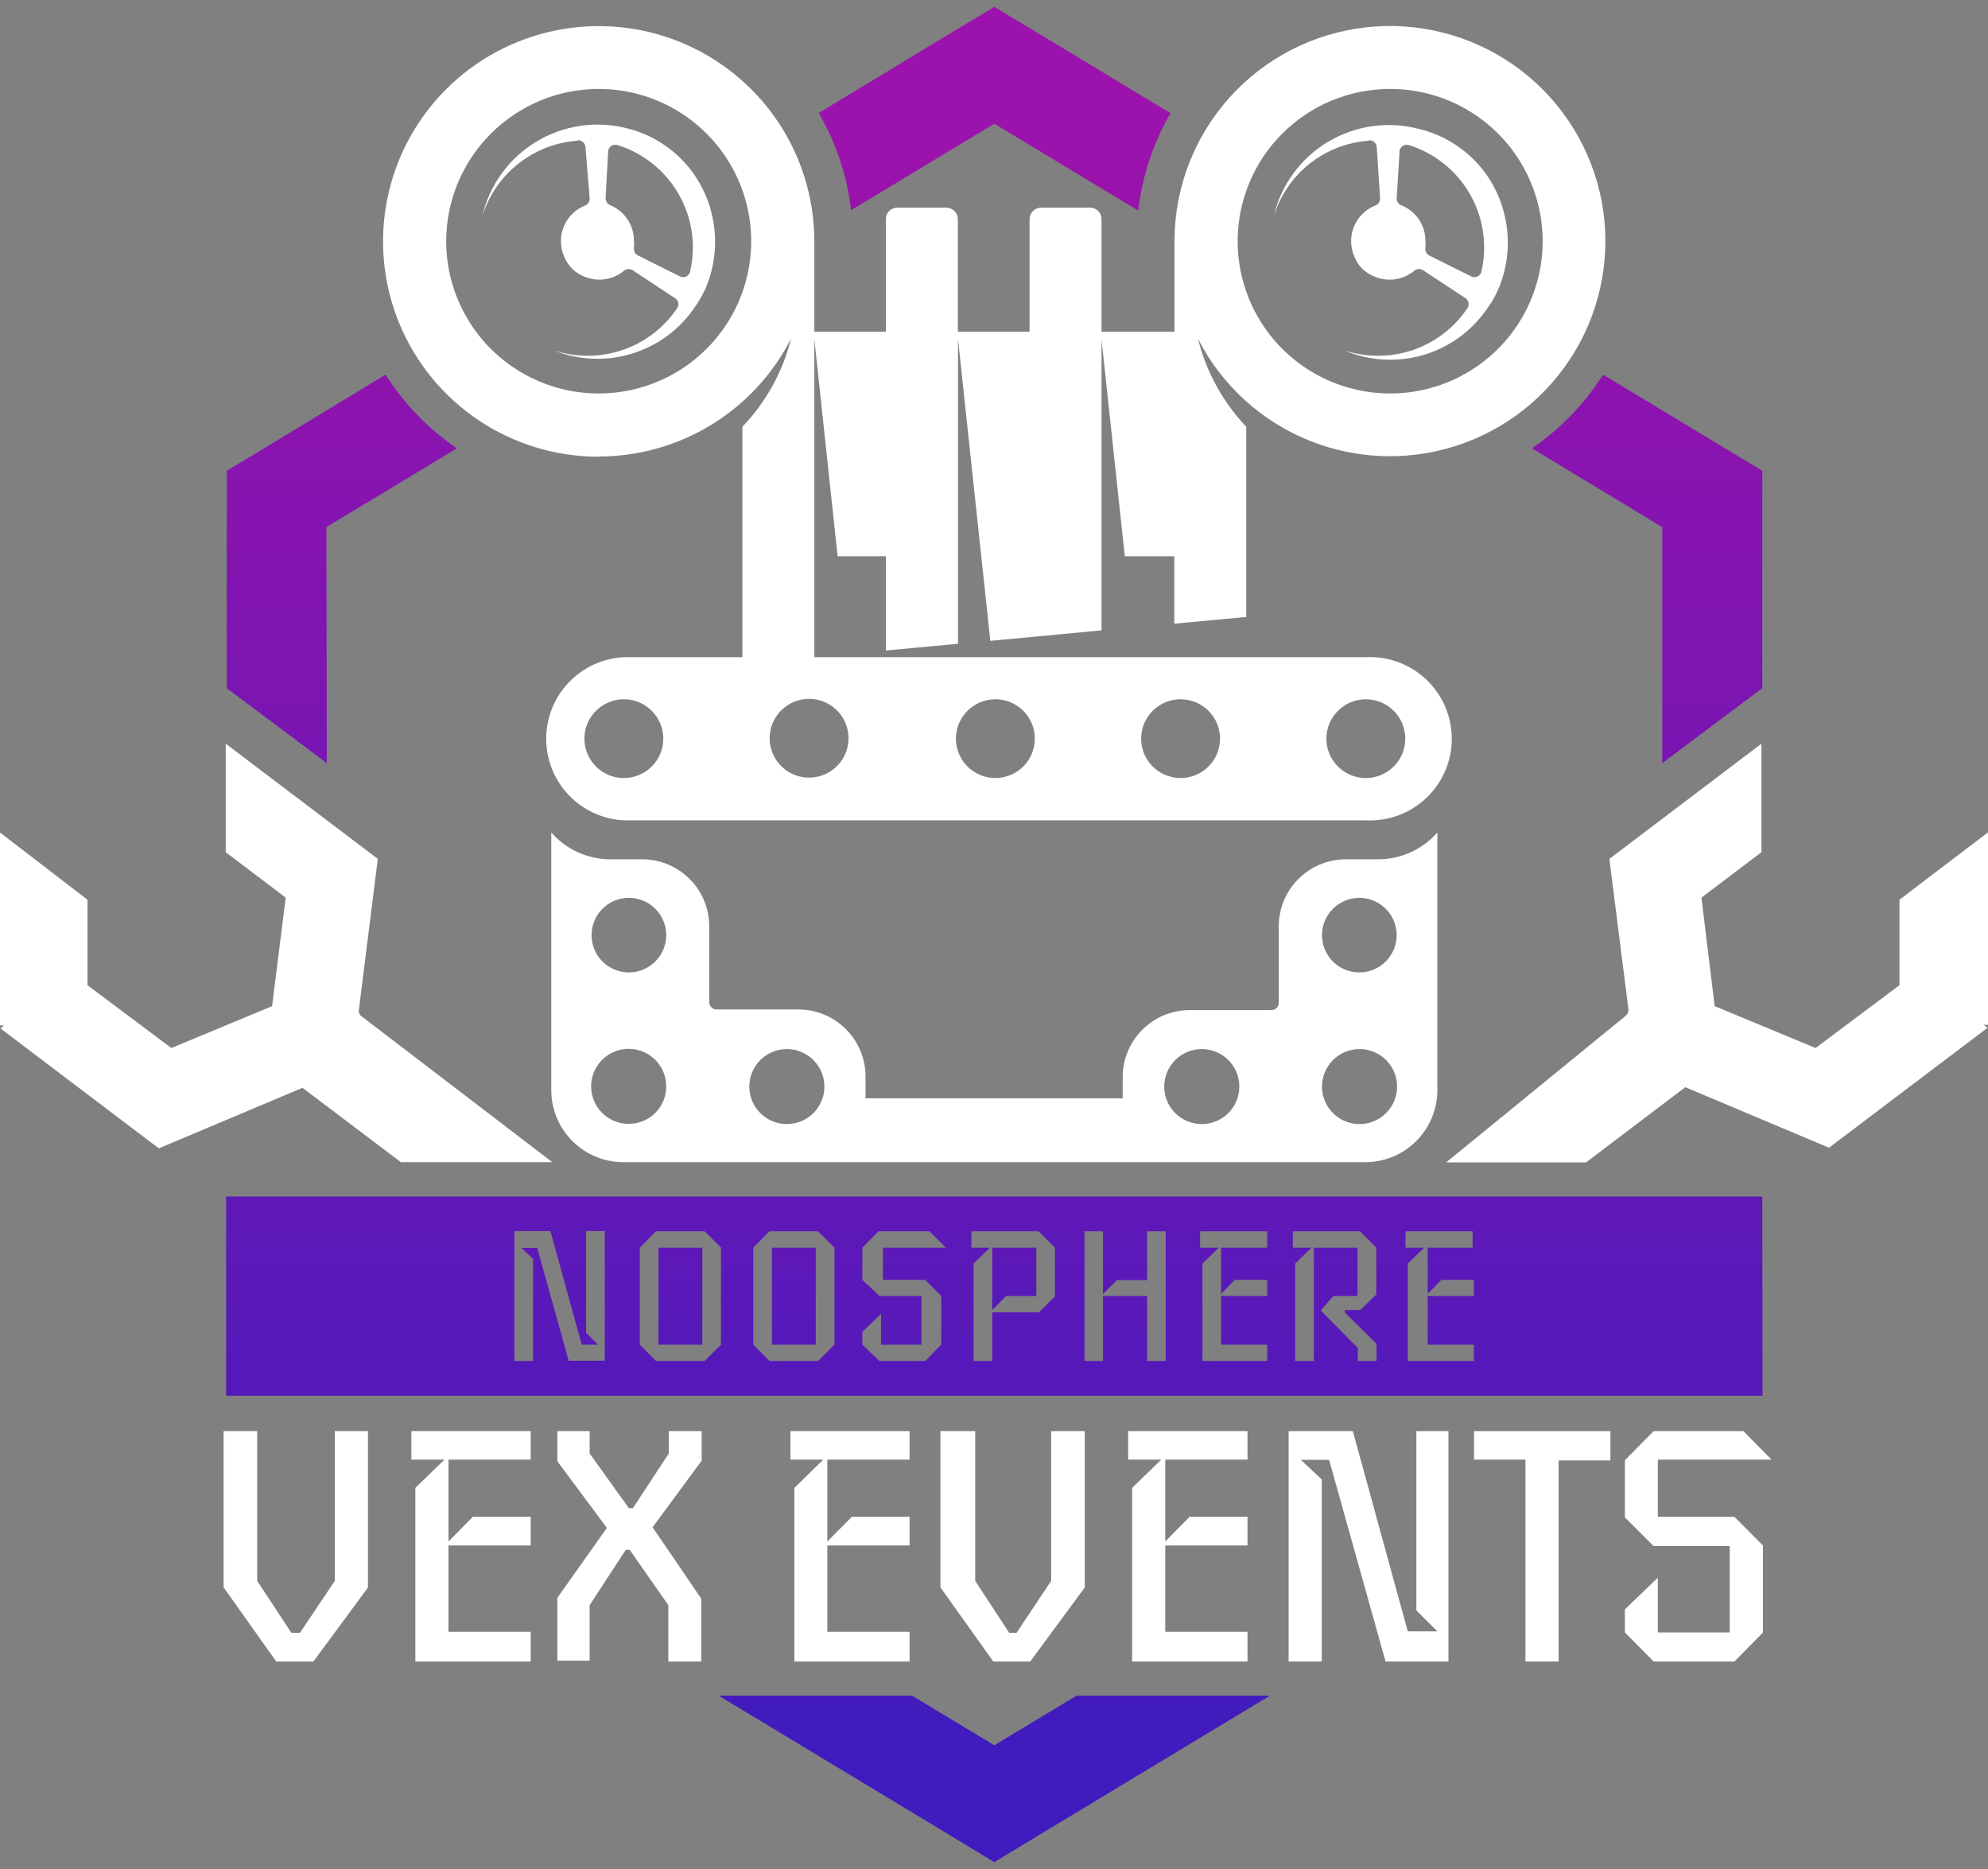 <?xml version="1.0" encoding="UTF-8"?> <svg xmlns="http://www.w3.org/2000/svg" width="200" height="188" viewBox="0 0 200 188" fill="none"><rect x="0" y="0" width="200" height="188" fill="#808080" stroke="none"/><g clip-path="url(#clip0_2019_3536)"><path d="M100.032 12.443L114.509 21.187C114.899 17.731 116.006 14.395 117.759 11.39L105.244 3.826L100.032 0.687L94.819 3.826L82.368 11.369C84.12 14.367 85.227 17.696 85.618 21.145L100.032 12.443Z" fill="url(#paint0_linear_2019_3536)"></path><path d="M172.439 44.426L161.275 37.684C159.414 40.611 156.981 43.133 154.121 45.1L167.226 53.022V76.766L177.293 69.223V47.354L172.439 44.426Z" fill="url(#paint1_linear_2019_3536)"></path><path d="M100.032 175.557L91.759 170.563H72.302L94.819 184.153L100.032 187.313L105.244 184.153L127.762 170.563H108.304L100.032 175.557Z" fill="url(#paint2_linear_2019_3536)"></path><path d="M32.837 53.022L45.964 45.1C43.092 43.14 40.651 40.617 38.789 37.684L27.667 44.426L22.813 47.354V69.223L32.88 76.766L32.837 53.022Z" fill="url(#paint3_linear_2019_3536)"></path><path d="M70.655 125.498H66.244V135.252H70.655V125.498Z" fill="url(#paint4_linear_2019_3536)"></path><path d="M99.821 131.776L101.214 130.364H104.253V125.498H99.821V131.776Z" fill="url(#paint5_linear_2019_3536)"></path><path d="M82.072 125.498H77.662V135.252H82.072V125.498Z" fill="url(#paint6_linear_2019_3536)"></path><path d="M177.293 120.357H22.75V140.393H177.314L177.293 120.357ZM60.842 136.875H57.212L54.047 125.519H52.443L53.625 126.635V136.896H51.746V123.833H55.376L58.521 135.252H60.146L58.964 134.052V123.833H60.842V136.896V136.875ZM72.534 135.252L70.888 136.896H65.992L64.367 135.252V125.498L65.992 123.854H70.888L72.534 125.498V135.252ZM83.951 135.252L82.305 136.896H77.409L75.784 135.252V125.498L77.409 123.854H82.305L83.951 125.498V135.252ZM93.089 128.742L94.693 130.365V135.252L93.089 136.896H88.467L86.758 135.252V133.967L88.636 132.155V135.252H92.709V130.365H88.488L86.758 128.742V125.498L88.383 123.854H93.511L95.157 125.498H88.826V128.742H93.089ZM106.173 130.365L104.527 132.008H99.821V136.896H97.943V127.099L99.589 125.498H97.732V123.854H104.485L106.131 125.498V130.365H106.173ZM117.274 136.896H115.396V130.365H110.964V136.896H109.107V123.854H110.964V130.175L112.357 128.763H115.396V123.854H117.274V136.896ZM127.53 125.498H122.845V130.154L124.217 128.742H127.488V130.365H122.845V135.252H127.488V136.896H120.967V127.099L122.613 125.498H120.735V123.854H127.488V125.498H127.53ZM138.504 130.154L136.858 131.776H135.296V132.029L138.483 135.168V136.896H136.605V135.59L132.869 131.818L134.136 130.365H136.563V125.498H132.173V136.896H130.295V127.099L131.941 125.498H130.063V123.854H136.816L138.462 125.498V130.154H138.504ZM148.275 125.498H143.632V130.154L145.004 128.742H148.275V130.365H143.632V135.252H148.275V136.896H141.627V127.099L143.274 125.498H141.395V123.854H148.148V125.498H148.275Z" fill="url(#paint7_linear_2019_3536)"></path><path d="M137.723 14.108C137.82 14.102 137.917 14.115 138.009 14.147C138.101 14.179 138.185 14.229 138.258 14.293C138.331 14.358 138.39 14.436 138.432 14.524C138.474 14.611 138.498 14.706 138.504 14.803L138.841 19.944C138.85 20.105 138.804 20.265 138.713 20.398C138.621 20.531 138.489 20.631 138.335 20.681C137.862 20.873 137.432 21.156 137.07 21.515C136.708 21.873 136.42 22.3 136.224 22.77C136.028 23.24 135.927 23.744 135.927 24.254C135.927 24.763 136.028 25.267 136.225 25.738C136.402 26.221 136.682 26.66 137.047 27.023C137.411 27.387 137.851 27.667 138.335 27.844C138.991 28.113 139.708 28.195 140.408 28.084C141.107 27.973 141.763 27.671 142.302 27.212C142.434 27.115 142.593 27.062 142.756 27.062C142.92 27.062 143.079 27.115 143.21 27.212L147.431 29.993C147.511 30.046 147.58 30.115 147.633 30.195C147.686 30.275 147.722 30.364 147.74 30.459C147.758 30.553 147.756 30.65 147.736 30.744C147.715 30.838 147.676 30.926 147.621 31.005C146.633 32.48 145.295 33.688 143.727 34.523C142.158 35.357 140.408 35.791 138.63 35.787C137.491 35.785 136.36 35.608 135.275 35.261C137.731 36.295 140.466 36.469 143.033 35.754C145.601 35.038 147.85 33.476 149.414 31.321C149.916 30.669 150.341 29.962 150.681 29.214C151.784 26.712 151.992 23.908 151.272 21.271C150.738 19.262 149.672 17.433 148.187 15.976C146.702 14.52 144.852 13.488 142.83 12.991C141.289 12.573 139.678 12.47 138.096 12.687C136.513 12.904 134.991 13.438 133.62 14.256C132.249 15.074 131.057 16.16 130.116 17.449C129.174 18.737 128.503 20.202 128.142 21.756C128.781 19.669 130.039 17.825 131.75 16.468C133.46 15.11 135.543 14.302 137.723 14.15V14.108ZM140.783 15.245C140.791 15.135 140.824 15.028 140.879 14.932C140.934 14.836 141.01 14.754 141.101 14.691C141.192 14.628 141.296 14.587 141.405 14.57C141.515 14.553 141.627 14.56 141.733 14.592C143.93 15.279 145.851 16.649 147.214 18.503C148.577 20.356 149.311 22.596 149.309 24.895C149.315 25.71 149.223 26.524 149.035 27.318C149.011 27.426 148.964 27.527 148.895 27.613C148.826 27.7 148.738 27.769 148.638 27.816C148.538 27.863 148.428 27.886 148.318 27.884C148.207 27.881 148.099 27.853 148 27.802L143.78 25.695C143.642 25.622 143.531 25.507 143.463 25.367C143.395 25.227 143.373 25.069 143.4 24.916C143.422 24.677 143.422 24.438 143.4 24.2C143.399 23.437 143.17 22.692 142.741 22.061C142.312 21.43 141.704 20.942 140.994 20.66C140.844 20.606 140.716 20.505 140.629 20.372C140.541 20.239 140.499 20.081 140.509 19.923L140.804 15.245H140.783Z" fill="white"></path><path d="M58.12 14.108C58.217 14.102 58.314 14.116 58.406 14.147C58.497 14.179 58.582 14.229 58.654 14.293C58.727 14.358 58.786 14.436 58.828 14.524C58.87 14.611 58.895 14.706 58.9 14.803L59.322 19.944C59.332 20.102 59.29 20.26 59.202 20.393C59.115 20.526 58.987 20.627 58.837 20.681C58.364 20.873 57.934 21.156 57.572 21.515C57.21 21.873 56.922 22.3 56.726 22.77C56.53 23.24 56.429 23.745 56.429 24.254C56.429 24.763 56.53 25.268 56.727 25.738C56.906 26.219 57.188 26.657 57.552 27.02C57.916 27.384 58.354 27.665 58.837 27.845C59.493 28.11 60.21 28.192 60.909 28.081C61.608 27.969 62.264 27.669 62.805 27.212C62.932 27.117 63.088 27.065 63.248 27.065C63.408 27.065 63.563 27.117 63.691 27.212L67.912 29.994C67.993 30.045 68.064 30.112 68.119 30.191C68.175 30.27 68.213 30.36 68.233 30.454C68.253 30.549 68.253 30.646 68.234 30.741C68.215 30.835 68.177 30.925 68.123 31.005C67.132 32.477 65.794 33.684 64.226 34.518C62.658 35.352 60.909 35.788 59.133 35.787C57.987 35.785 56.848 35.608 55.756 35.261C58.193 36.225 60.882 36.352 63.399 35.624C65.917 34.895 68.12 33.352 69.663 31.236C70.15 30.575 70.574 29.87 70.93 29.13C72.032 26.628 72.241 23.824 71.52 21.187C70.984 19.179 69.918 17.351 68.434 15.895C66.949 14.438 65.1 13.406 63.079 12.907C61.54 12.512 59.938 12.429 58.366 12.662C56.795 12.896 55.286 13.441 53.929 14.266C52.572 15.09 51.394 16.178 50.465 17.464C49.535 18.751 48.873 20.21 48.517 21.756C49.163 19.669 50.426 17.826 52.139 16.469C53.853 15.112 55.938 14.303 58.12 14.15V14.108ZM61.18 15.245C61.183 15.134 61.214 15.024 61.267 14.926C61.321 14.828 61.397 14.744 61.49 14.68C61.582 14.617 61.688 14.576 61.799 14.56C61.91 14.545 62.023 14.556 62.129 14.592C64.327 15.279 66.247 16.649 67.61 18.503C68.973 20.356 69.707 22.596 69.706 24.895C69.701 25.71 69.609 26.522 69.431 27.318C69.408 27.426 69.36 27.527 69.291 27.613C69.222 27.7 69.135 27.769 69.034 27.816C68.934 27.863 68.825 27.886 68.714 27.884C68.604 27.881 68.495 27.854 68.397 27.802L64.176 25.695C64.037 25.623 63.923 25.509 63.852 25.369C63.78 25.23 63.753 25.071 63.775 24.916C63.807 24.678 63.807 24.437 63.775 24.2C63.777 23.445 63.556 22.707 63.139 22.077C62.722 21.447 62.129 20.954 61.433 20.66C61.281 20.607 61.15 20.506 61.059 20.374C60.968 20.241 60.922 20.083 60.926 19.923" fill="white"></path><path d="M64.472 86.436H61.433C60.302 86.44 59.184 86.202 58.153 85.736C57.123 85.271 56.205 84.59 55.461 83.74V109.802C55.499 111.72 56.299 113.545 57.684 114.876C59.068 116.207 60.925 116.936 62.847 116.902H137.216C139.138 116.936 140.995 116.207 142.38 114.876C143.765 113.545 144.564 111.72 144.603 109.802V83.74C143.855 84.591 142.933 85.272 141.899 85.737C140.865 86.202 139.743 86.441 138.609 86.436H135.528C134.641 86.42 133.76 86.578 132.934 86.901C132.108 87.225 131.354 87.707 130.715 88.322C130.077 88.936 129.565 89.67 129.211 90.481C128.856 91.293 128.665 92.167 128.648 93.052V100.869C128.648 101.061 128.573 101.245 128.439 101.383C128.306 101.52 128.123 101.6 127.931 101.606H119.827C118.05 101.572 116.331 102.238 115.043 103.461C113.756 104.684 113.002 106.364 112.947 108.137V110.476H87.074V108.137C87.035 106.353 86.289 104.656 85 103.42C83.71 102.184 81.982 101.509 80.194 101.543H72.09C71.894 101.543 71.707 101.465 71.568 101.327C71.43 101.188 71.352 101.001 71.352 100.805V93.052C71.335 92.167 71.144 91.293 70.79 90.481C70.435 89.67 69.924 88.936 69.285 88.322C68.646 87.707 67.892 87.225 67.066 86.901C66.24 86.578 65.359 86.42 64.472 86.436ZM63.269 113.046C62.52 113.05 61.787 112.832 61.163 112.419C60.538 112.007 60.051 111.418 59.762 110.728C59.474 110.038 59.397 109.278 59.542 108.544C59.687 107.811 60.047 107.137 60.577 106.608C61.106 106.08 61.782 105.72 62.516 105.575C63.251 105.43 64.012 105.507 64.703 105.795C65.394 106.083 65.984 106.57 66.398 107.193C66.811 107.816 67.03 108.548 67.025 109.296C67.025 110.291 66.63 111.245 65.925 111.948C65.221 112.651 64.265 113.046 63.269 113.046ZM63.269 97.814C62.526 97.814 61.8 97.594 61.182 97.182C60.564 96.769 60.083 96.184 59.798 95.499C59.514 94.813 59.44 94.059 59.585 93.332C59.73 92.604 60.087 91.936 60.613 91.412C61.138 90.887 61.807 90.53 62.536 90.385C63.265 90.24 64.02 90.315 64.707 90.599C65.393 90.882 65.98 91.363 66.392 91.98C66.805 92.597 67.025 93.322 67.025 94.063C67.025 95.058 66.63 96.012 65.925 96.715C65.221 97.418 64.265 97.814 63.269 97.814ZM136.752 90.313C137.495 90.313 138.221 90.533 138.839 90.945C139.457 91.357 139.938 91.943 140.223 92.628C140.507 93.314 140.581 94.067 140.436 94.795C140.292 95.522 139.934 96.191 139.408 96.715C138.883 97.24 138.214 97.597 137.485 97.742C136.756 97.886 136.001 97.812 135.315 97.528C134.628 97.244 134.042 96.764 133.629 96.147C133.216 95.53 132.996 94.805 132.996 94.063C132.996 93.069 133.391 92.115 134.096 91.412C134.8 90.708 135.756 90.313 136.752 90.313ZM136.752 105.525C137.5 105.521 138.233 105.738 138.857 106.15C139.481 106.562 139.968 107.149 140.257 107.838C140.546 108.527 140.624 109.286 140.481 110.019C140.337 110.752 139.979 111.426 139.452 111.955C138.924 112.485 138.251 112.846 137.518 112.993C136.785 113.14 136.024 113.067 135.333 112.782C134.641 112.497 134.05 112.014 133.634 111.393C133.218 110.773 132.996 110.043 132.996 109.296C132.996 108.299 133.391 107.343 134.095 106.637C134.799 105.93 135.754 105.53 136.752 105.525ZM120.882 105.525C121.63 105.521 122.363 105.738 122.987 106.15C123.611 106.562 124.098 107.149 124.387 107.838C124.676 108.527 124.754 109.286 124.611 110.019C124.467 110.752 124.109 111.426 123.582 111.955C123.054 112.485 122.381 112.846 121.648 112.993C120.915 113.14 120.154 113.067 119.463 112.782C118.771 112.497 118.18 112.014 117.764 111.393C117.348 110.773 117.126 110.043 117.126 109.296C117.126 108.299 117.521 107.343 118.225 106.637C118.929 105.93 119.884 105.53 120.882 105.525ZM79.139 105.525C79.887 105.521 80.62 105.738 81.243 106.15C81.868 106.562 82.355 107.149 82.644 107.838C82.933 108.527 83.011 109.286 82.868 110.019C82.724 110.752 82.366 111.426 81.839 111.955C81.311 112.485 80.638 112.846 79.905 112.993C79.172 113.14 78.411 113.067 77.719 112.782C77.028 112.497 76.437 112.014 76.021 111.393C75.605 110.773 75.383 110.043 75.383 109.296C75.383 108.299 75.778 107.343 76.482 106.637C77.185 105.93 78.141 105.53 79.139 105.525Z" fill="white"></path><path d="M33.681 159.018L30.178 164.243H29.313L25.873 159.018V143.954H22.496V159.671L27.793 167.129H31.529L37.016 159.692V143.954H33.681V159.018Z" fill="white"></path><path d="M41.385 146.819H44.719L41.785 149.663V167.129H53.392V164.137H45.12V155.457H53.392V152.571H47.568L45.12 155.057V146.819H53.392V143.954H41.385V146.819Z" fill="white"></path><path d="M67.279 146.208L63.67 151.707H63.269L59.322 146.208V143.954H56.072V146.988L61.053 153.687L56.072 160.724V167.045H59.322V161.462L62.952 155.9H63.353L67.236 161.462V167.129H70.55V160.809L65.654 153.624L70.592 146.924V143.954H67.279V146.208Z" fill="white"></path><path d="M79.519 146.819H82.832L79.92 149.663V167.129H91.506V164.137H83.233V155.457H91.506V152.571H85.702L83.233 155.057V146.819H91.506V143.954H79.519V146.819Z" fill="white"></path><path d="M105.751 159.018L102.269 164.243H101.53L98.111 159.018V143.954H94.608V159.671L99.926 167.129H103.641L109.128 159.692V143.954H105.751V159.018Z" fill="white"></path><path d="M113.496 146.819H116.83L113.897 149.663V167.129H125.504V164.137H117.231V155.457H125.504V152.571H119.679L117.231 155.057V146.819H125.504V143.954H113.496V146.819Z" fill="white"></path><path d="M142.492 161.988L144.603 164.095H141.627L136.098 143.954H129.64V167.129H132.975V148.82L130.864 146.84H133.713L139.39 167.129H145.721V143.954H142.492V161.988Z" fill="white"></path><path d="M148.296 146.819H153.467V167.129H156.801V146.903H162.014V143.954H148.296V146.819Z" fill="white"></path><path d="M178.221 146.819L175.393 143.954H166.361L163.47 146.882V152.634L166.361 155.52H174.022V164.201H166.783V158.702L163.47 161.883V164.201L166.361 167.129H174.486L177.356 164.222V155.457L174.486 152.571H166.783V146.819H178.221Z" fill="white"></path><path d="M36.108 101.543L38.008 86.394L22.708 74.807V85.72L28.743 90.292L27.372 101.206L17.242 105.419L8.8 99.099V90.503L0 83.74V103.144H0.401L0.063 103.46L15.976 115.511L30.432 109.422L40.329 116.902H55.566L36.277 102.154C36.203 102.073 36.148 101.975 36.119 101.869C36.09 101.762 36.086 101.651 36.108 101.543Z" fill="white"></path><path d="M199.979 83.74L191.094 90.503V99.099L182.653 105.419L172.502 101.206L171.172 90.292L177.208 85.72V74.807L161.908 86.394L163.828 101.543C163.838 101.662 163.817 101.783 163.77 101.893C163.722 102.003 163.648 102.1 163.554 102.175L145.489 116.923H159.565L169.547 109.359L184.004 115.448L199.937 103.397L199.578 103.081H200V83.74H199.979Z" fill="white"></path><path d="M60.23 45.921C64.238 45.919 68.168 44.81 71.583 42.717C74.999 40.623 77.767 37.627 79.582 34.059C78.753 37.392 77.066 40.45 74.686 42.929V66.105H62.763C60.655 66.212 58.668 67.123 57.214 68.65C55.76 70.177 54.949 72.204 54.949 74.311C54.949 76.418 55.76 78.445 57.214 79.972C58.668 81.499 60.655 82.411 62.763 82.517H137.407C138.521 82.574 139.635 82.403 140.682 82.016C141.728 81.629 142.685 81.034 143.494 80.266C144.303 79.499 144.947 78.575 145.387 77.551C145.827 76.528 146.054 75.425 146.054 74.311C146.054 73.197 145.827 72.095 145.387 71.071C144.947 70.047 144.303 69.123 143.494 68.356C142.685 67.588 141.728 66.993 140.682 66.606C139.635 66.219 138.521 66.048 137.407 66.105H81.925V34.123L84.267 55.95H89.121V65.431L96.381 64.756V34.123L99.631 64.462L110.816 63.408V34.123L113.158 55.95H118.139V62.734L125.378 62.06V42.929C123.024 40.446 121.352 37.398 120.524 34.081C122.931 38.795 126.986 42.466 131.921 44.398C136.856 46.33 142.329 46.389 147.305 44.565C152.281 42.74 156.415 39.159 158.924 34.497C161.434 29.836 162.145 24.418 160.924 19.268C159.702 14.118 156.633 9.594 152.296 6.551C147.959 3.508 142.655 2.157 137.388 2.754C132.121 3.351 127.256 5.855 123.713 9.791C120.17 13.727 118.194 18.823 118.16 24.115V33.364H110.816V22.071C110.822 21.922 110.798 21.773 110.746 21.633C110.693 21.492 110.614 21.364 110.512 21.254C110.41 21.145 110.288 21.056 110.152 20.994C110.015 20.932 109.868 20.897 109.719 20.892H104.696C104.392 20.902 104.104 21.032 103.895 21.253C103.686 21.474 103.572 21.768 103.577 22.071V33.364H96.36V22.071C96.363 21.917 96.335 21.765 96.278 21.621C96.221 21.478 96.135 21.348 96.027 21.238C95.919 21.128 95.79 21.041 95.648 20.982C95.506 20.922 95.353 20.892 95.199 20.892H90.219C90.069 20.897 89.922 20.932 89.786 20.994C89.649 21.056 89.527 21.145 89.425 21.254C89.323 21.364 89.244 21.492 89.192 21.633C89.139 21.773 89.116 21.922 89.121 22.071V33.364H81.925V24.157C81.9 19.879 80.606 15.704 78.207 12.159C75.808 8.614 72.411 5.858 68.445 4.238C64.479 2.618 60.121 2.207 55.921 3.057C51.721 3.907 47.867 5.979 44.846 9.013C41.824 12.047 39.77 15.907 38.944 20.105C38.117 24.302 38.554 28.651 40.199 32.601C41.845 36.551 44.626 39.926 48.191 42.301C51.755 44.675 55.945 45.942 60.23 45.942V45.921ZM62.763 78.261C61.978 78.261 61.211 78.029 60.558 77.594C59.906 77.159 59.398 76.54 59.097 75.816C58.797 75.093 58.718 74.296 58.871 73.528C59.025 72.76 59.402 72.054 59.957 71.5C60.512 70.946 61.219 70.569 61.989 70.416C62.758 70.263 63.556 70.341 64.281 70.641C65.006 70.941 65.626 71.449 66.061 72.1C66.498 72.751 66.73 73.517 66.73 74.3C66.73 75.351 66.312 76.359 65.568 77.101C64.824 77.844 63.815 78.261 62.763 78.261ZM137.407 70.34C138.191 70.34 138.958 70.572 139.611 71.007C140.263 71.442 140.772 72.061 141.072 72.785C141.372 73.508 141.451 74.305 141.298 75.073C141.145 75.842 140.767 76.547 140.212 77.101C139.657 77.655 138.95 78.032 138.181 78.185C137.411 78.338 136.613 78.26 135.888 77.96C135.163 77.66 134.544 77.153 134.108 76.501C133.672 75.85 133.439 75.084 133.439 74.3C133.439 73.25 133.857 72.243 134.601 71.5C135.345 70.757 136.354 70.34 137.407 70.34ZM118.772 70.34C119.557 70.34 120.324 70.572 120.976 71.007C121.629 71.442 122.137 72.061 122.438 72.785C122.738 73.508 122.816 74.305 122.663 75.073C122.51 75.842 122.132 76.547 121.578 77.101C121.023 77.655 120.316 78.032 119.546 78.185C118.776 78.338 117.979 78.26 117.254 77.96C116.529 77.66 115.909 77.153 115.473 76.501C115.037 75.85 114.805 75.084 114.805 74.3C114.804 73.268 115.208 72.276 115.929 71.536C116.65 70.796 117.633 70.367 118.667 70.34H118.772ZM100.137 70.34C100.922 70.34 101.689 70.572 102.342 71.007C102.994 71.442 103.503 72.061 103.803 72.785C104.103 73.508 104.182 74.305 104.029 75.073C103.876 75.842 103.498 76.547 102.943 77.101C102.388 77.655 101.681 78.032 100.911 78.185C100.142 78.338 99.344 78.26 98.619 77.96C97.894 77.66 97.275 77.153 96.838 76.501C96.403 75.85 96.17 75.084 96.17 74.3C96.169 73.268 96.573 72.276 97.294 71.536C98.016 70.796 98.998 70.367 100.032 70.34H100.137ZM139.834 8.946C142.869 8.941 145.837 9.836 148.363 11.517C150.889 13.197 152.859 15.588 154.023 18.386C155.188 21.185 155.495 24.265 154.905 27.238C154.315 30.21 152.856 32.941 150.711 35.086C148.566 37.23 145.832 38.691 142.856 39.283C139.879 39.876 136.793 39.574 133.988 38.416C131.184 37.257 128.786 35.294 127.099 32.774C125.413 30.255 124.512 27.293 124.512 24.262C124.512 20.204 126.126 16.311 128.999 13.439C131.871 10.567 135.768 8.951 139.834 8.946ZM85.365 74.258C85.365 75.042 85.132 75.808 84.696 76.459C84.26 77.11 83.641 77.618 82.915 77.918C82.191 78.218 81.393 78.296 80.623 78.143C79.854 77.99 79.147 77.613 78.592 77.059C78.037 76.505 77.659 75.799 77.506 75.031C77.353 74.263 77.431 73.466 77.732 72.743C78.032 72.019 78.541 71.4 79.193 70.965C79.846 70.53 80.613 70.297 81.397 70.297C81.922 70.297 82.441 70.401 82.925 70.603C83.409 70.805 83.849 71.1 84.218 71.472C84.587 71.845 84.878 72.286 85.075 72.772C85.272 73.257 85.37 73.777 85.365 74.3V74.258ZM60.23 8.946C63.265 8.946 66.231 9.844 68.754 11.527C71.277 13.21 73.243 15.602 74.405 18.401C75.566 21.2 75.87 24.279 75.278 27.251C74.686 30.222 73.225 32.951 71.079 35.093C68.933 37.235 66.2 38.694 63.223 39.285C60.247 39.876 57.162 39.573 54.359 38.413C51.556 37.254 49.159 35.291 47.474 32.772C45.788 30.253 44.888 27.292 44.888 24.262C44.893 20.202 46.512 16.309 49.388 13.438C52.264 10.567 56.163 8.951 60.23 8.946Z" fill="white"></path></g><defs><linearGradient id="paint0_linear_2019_3536" x1="100.053" y1="175.557" x2="100.053" y2="15.772" gradientUnits="userSpaceOnUse"><stop stop-color="#401BBD"></stop><stop offset="1" stop-color="#9B12AC"></stop></linearGradient><linearGradient id="paint1_linear_2019_3536" x1="165.707" y1="175.557" x2="165.707" y2="15.772" gradientUnits="userSpaceOnUse"><stop stop-color="#401BBD"></stop><stop offset="1" stop-color="#9B12AC"></stop></linearGradient><linearGradient id="paint2_linear_2019_3536" x1="100.032" y1="175.557" x2="100.032" y2="15.772" gradientUnits="userSpaceOnUse"><stop stop-color="#401BBD"></stop><stop offset="1" stop-color="#9B12AC"></stop></linearGradient><linearGradient id="paint3_linear_2019_3536" x1="34.378" y1="175.557" x2="34.378" y2="15.772" gradientUnits="userSpaceOnUse"><stop stop-color="#401BBD"></stop><stop offset="1" stop-color="#9B12AC"></stop></linearGradient><linearGradient id="paint4_linear_2019_3536" x1="68.439" y1="152.402" x2="68.439" y2="74.512" gradientUnits="userSpaceOnUse"><stop stop-color="#401BBD"></stop><stop offset="1" stop-color="#9B12AC"></stop></linearGradient><linearGradient id="paint5_linear_2019_3536" x1="102.037" y1="142.837" x2="102.037" y2="92.673" gradientUnits="userSpaceOnUse"><stop stop-color="#401BBD"></stop><stop offset="1" stop-color="#9B12AC"></stop></linearGradient><linearGradient id="paint6_linear_2019_3536" x1="79.877" y1="152.402" x2="79.877" y2="74.512" gradientUnits="userSpaceOnUse"><stop stop-color="#401BBD"></stop><stop offset="1" stop-color="#9B12AC"></stop></linearGradient><linearGradient id="paint7_linear_2019_3536" x1="99.99" y1="175.557" x2="99.99" y2="15.772" gradientUnits="userSpaceOnUse"><stop stop-color="#401BBD"></stop><stop offset="1" stop-color="#9B12AC"></stop></linearGradient><clipPath id="clip0_2019_3536"><rect width="200" height="188" fill="white"></rect></clipPath></defs></svg> 